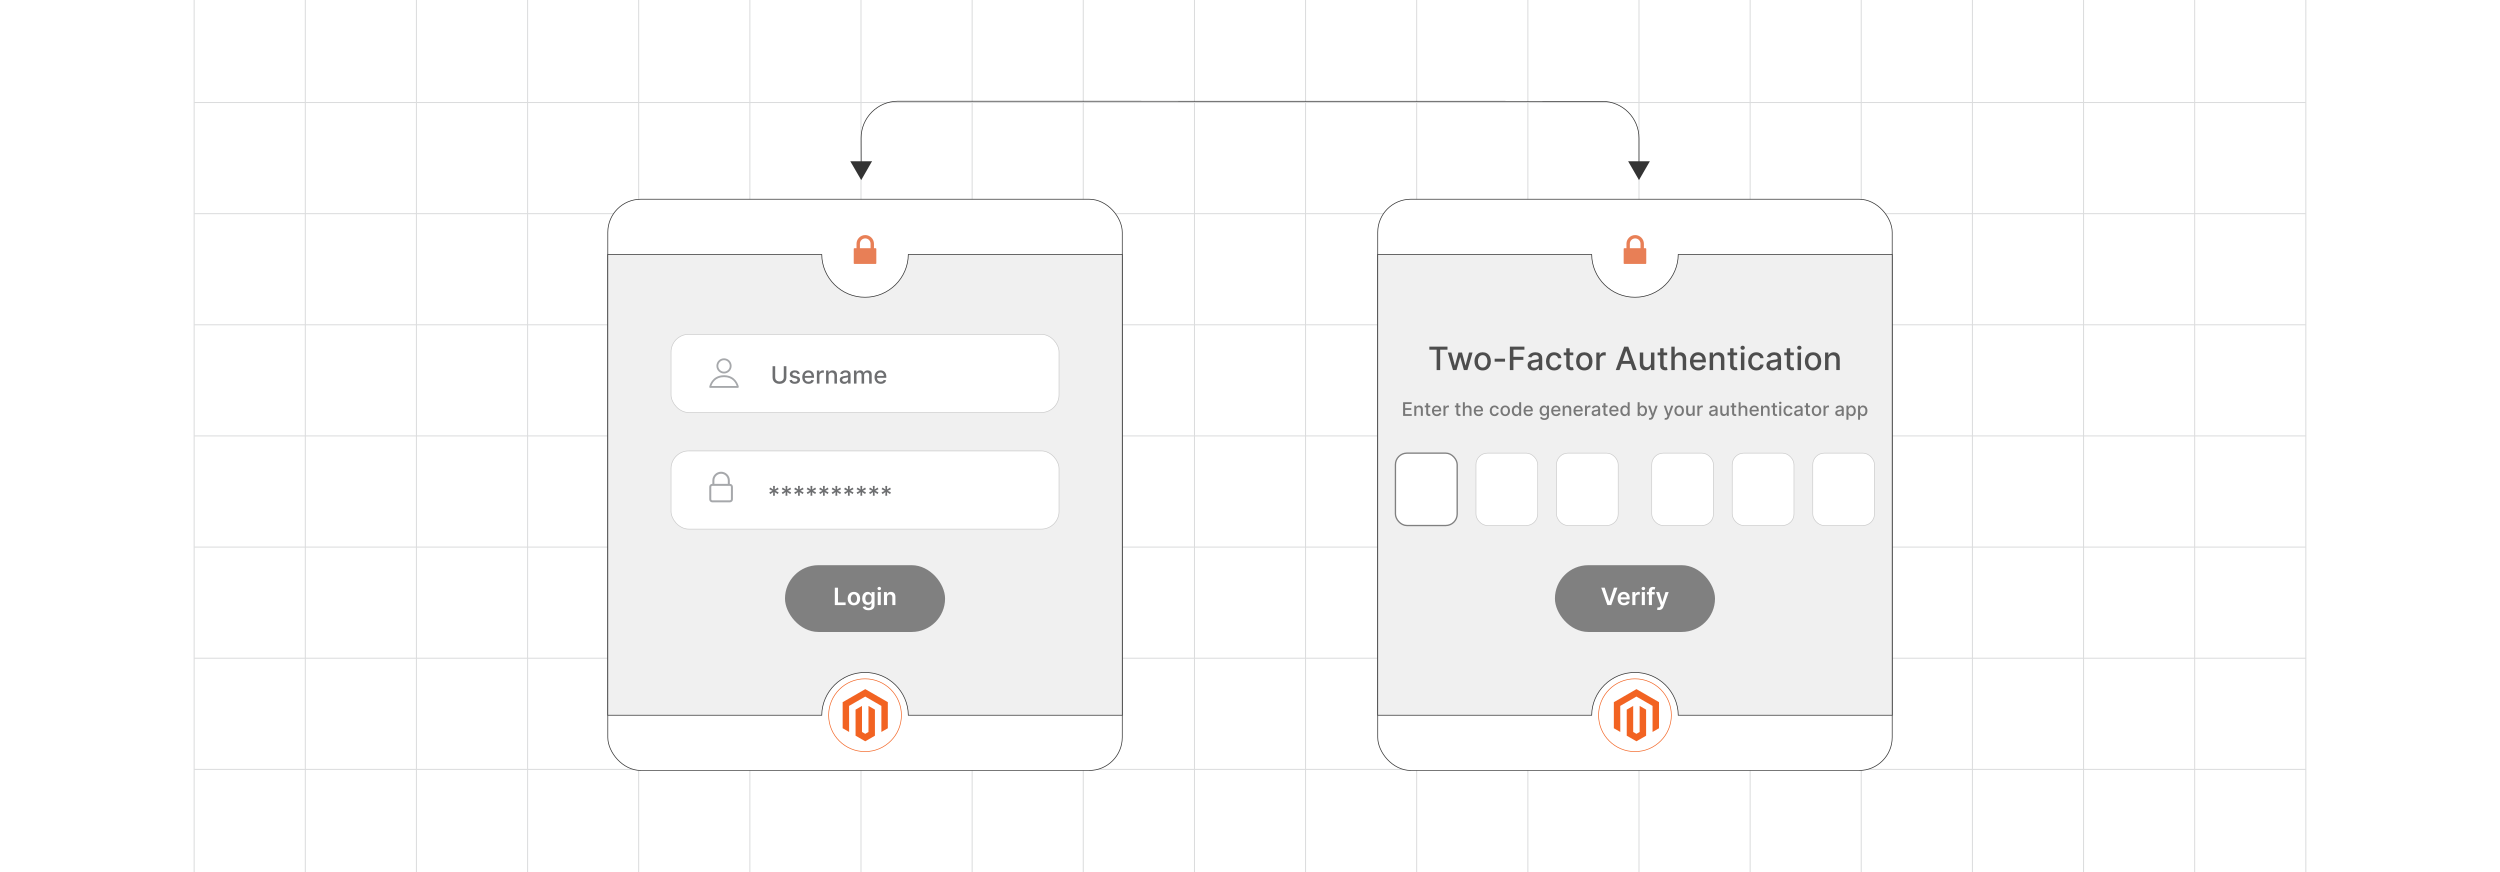 <?xml version="1.0" encoding="UTF-8"?><svg id="Layer_1" xmlns="http://www.w3.org/2000/svg" xmlns:xlink="http://www.w3.org/1999/xlink" viewBox="0 0 860 300"><defs><clipPath id="clippath"><rect y="-.038" width="860" height="300.076" fill="none" stroke-width="0"/></clipPath></defs><rect y="0" width="860" height="300" rx="5" ry="5" fill="#fff" stroke-width="0"/><g clip-path="url(#clippath)"><rect y="-.038" width="860" height="300" rx="5" ry="5" fill="#fff" stroke-width="0"/><rect x="66.787" y="-2.966" width="726.419" height="305.872" fill="none" stroke="#dbdcdd" stroke-miterlimit="10" stroke-width=".353"/><polyline points="66.791 264.672 105.02 264.672 143.248 264.672 143.265 264.672 181.493 264.672 219.705 264.672 219.721 264.672 257.95 264.672 296.178 264.672 296.195 264.672 334.423 264.672 372.651 264.672 410.896 264.672 449.108 264.672 487.337 264.672 487.353 264.672 525.581 264.672 563.81 264.672 563.826 264.672 602.054 264.672 640.267 264.672 640.283 264.672 678.511 264.672 716.74 264.672 754.968 264.672 754.984 264.672 793.213 264.672" fill="none" stroke="#dbdcdd" stroke-miterlimit="10" stroke-width=".353"/><polyline points="66.791 226.428 105.02 226.428 143.248 226.428 143.265 226.428 181.493 226.428 219.705 226.428 219.721 226.428 257.95 226.428 296.178 226.428 296.195 226.428 334.423 226.428 372.651 226.428 410.896 226.428 449.108 226.428 487.337 226.428 487.353 226.428 525.581 226.428 563.81 226.428 563.826 226.428 602.054 226.428 640.267 226.428 640.283 226.428 678.511 226.428 716.74 226.428 754.968 226.428 754.984 226.428 793.213 226.428" fill="none" stroke="#dbdcdd" stroke-miterlimit="10" stroke-width=".353"/><polyline points="66.791 188.199 105.02 188.199 143.248 188.199 143.265 188.199 181.493 188.199 219.705 188.199 219.721 188.199 257.95 188.199 296.178 188.199 296.195 188.199 334.423 188.199 372.651 188.199 410.896 188.199 449.108 188.199 487.337 188.199 487.353 188.199 525.581 188.199 563.81 188.199 563.826 188.199 602.054 188.199 640.267 188.199 640.283 188.199 678.511 188.199 716.74 188.199 754.968 188.199 754.984 188.199 793.213 188.199" fill="none" stroke="#dbdcdd" stroke-miterlimit="10" stroke-width=".353"/><polyline points="66.791 149.954 105.02 149.954 143.248 149.954 143.265 149.954 181.493 149.954 219.705 149.954 219.721 149.954 257.95 149.954 296.178 149.954 296.195 149.954 334.423 149.954 372.651 149.954 410.896 149.954 449.108 149.954 487.337 149.954 487.353 149.954 525.581 149.954 563.81 149.954 563.826 149.954 602.054 149.954 640.267 149.954 640.283 149.954 678.511 149.954 716.74 149.954 754.968 149.954 754.984 149.954 793.213 149.954" fill="none" stroke="#dbdcdd" stroke-miterlimit="10" stroke-width=".353"/><polyline points="66.791 111.726 105.02 111.726 143.248 111.726 143.265 111.726 181.493 111.726 219.705 111.726 219.721 111.726 257.95 111.726 296.178 111.726 296.195 111.726 334.423 111.726 372.651 111.726 410.896 111.726 449.108 111.726 487.337 111.726 487.353 111.726 525.581 111.726 563.81 111.726 563.826 111.726 602.054 111.726 640.267 111.726 640.283 111.726 678.511 111.726 716.74 111.726 754.968 111.726 754.984 111.726 793.213 111.726" fill="none" stroke="#dbdcdd" stroke-miterlimit="10" stroke-width=".353"/><polyline points="66.791 73.498 105.02 73.498 143.248 73.498 143.265 73.498 181.493 73.498 219.705 73.498 219.721 73.498 257.95 73.498 296.178 73.498 296.195 73.498 334.423 73.498 372.651 73.498 410.896 73.498 449.108 73.498 487.337 73.498 487.353 73.498 525.581 73.498 563.81 73.498 563.826 73.498 602.054 73.498 640.267 73.498 640.283 73.498 678.511 73.498 716.74 73.498 754.968 73.498 754.984 73.498 793.213 73.498" fill="none" stroke="#dbdcdd" stroke-miterlimit="10" stroke-width=".353"/><polyline points="66.791 35.269 105.02 35.269 143.248 35.269 143.265 35.269 181.493 35.269 219.705 35.269 219.721 35.269 257.95 35.269 296.178 35.269 296.195 35.269 334.423 35.269 372.651 35.269 410.896 35.269 449.108 35.269 487.337 35.269 487.353 35.269 525.581 35.269 563.81 35.269 563.826 35.269 602.054 35.269 640.267 35.269 640.283 35.269 678.511 35.269 716.74 35.269 754.968 35.269 754.984 35.269 793.213 35.269" fill="none" stroke="#dbdcdd" stroke-miterlimit="10" stroke-width=".353"/><polyline points="754.966 -2.982 754.966 -2.966 754.966 35.273 754.966 73.498 754.966 111.722 754.966 111.738 754.966 149.947 754.966 188.202 754.966 226.427 754.966 264.666 754.966 302.906" fill="none" stroke="#dbdcdd" stroke-miterlimit="10" stroke-width=".353"/><polyline points="716.742 -2.982 716.742 -2.966 716.742 35.273 716.742 73.498 716.742 111.722 716.742 111.738 716.742 149.947 716.742 188.202 716.742 226.427 716.742 264.666 716.742 302.906" fill="none" stroke="#dbdcdd" stroke-miterlimit="10" stroke-width=".353"/><polyline points="678.517 -2.982 678.517 -2.966 678.517 35.273 678.517 73.498 678.517 111.722 678.517 111.738 678.517 149.947 678.517 188.202 678.517 226.427 678.517 264.666 678.517 302.906" fill="none" stroke="#dbdcdd" stroke-miterlimit="10" stroke-width=".353"/><polyline points="640.262 -2.982 640.262 -2.966 640.262 35.273 640.262 73.498 640.262 111.722 640.262 111.738 640.262 149.947 640.262 188.202 640.262 226.427 640.262 264.666 640.262 302.906" fill="none" stroke="#dbdcdd" stroke-miterlimit="10" stroke-width=".353"/><polyline points="602.053 -2.982 602.053 -2.966 602.053 35.273 602.053 73.498 602.053 111.722 602.053 111.738 602.053 149.947 602.053 188.202 602.053 226.427 602.053 264.666 602.053 302.906" fill="none" stroke="#dbdcdd" stroke-miterlimit="10" stroke-width=".353"/><polyline points="563.813 -2.982 563.813 -2.966 563.813 35.273 563.813 73.498 563.813 111.722 563.813 111.738 563.813 149.947 563.813 188.202 563.813 226.427 563.813 264.666 563.813 302.906" fill="none" stroke="#dbdcdd" stroke-miterlimit="10" stroke-width=".353"/><polyline points="525.588 -2.982 525.588 -2.966 525.588 35.273 525.588 73.498 525.588 111.722 525.588 111.738 525.588 149.947 525.588 188.202 525.588 226.427 525.588 264.666 525.588 302.906" fill="none" stroke="#dbdcdd" stroke-miterlimit="10" stroke-width=".353"/><polyline points="487.334 -2.982 487.334 -2.966 487.334 35.273 487.334 73.498 487.334 111.722 487.334 111.738 487.334 149.947 487.334 188.202 487.334 226.427 487.334 264.666 487.334 302.906" fill="none" stroke="#dbdcdd" stroke-miterlimit="10" stroke-width=".353"/><polyline points="449.109 -2.982 449.109 -2.966 449.109 35.273 449.109 73.498 449.109 111.722 449.109 111.738 449.109 149.947 449.109 188.202 449.109 226.427 449.109 264.666 449.109 302.906" fill="none" stroke="#dbdcdd" stroke-miterlimit="10" stroke-width=".353"/><polyline points="410.899 -2.982 410.899 -2.966 410.899 35.273 410.899 73.498 410.899 111.722 410.899 111.738 410.899 149.947 410.899 188.202 410.899 226.427 410.899 264.666 410.899 302.906" fill="none" stroke="#dbdcdd" stroke-miterlimit="10" stroke-width=".353"/><polyline points="372.645 -2.982 372.645 -2.966 372.645 35.273 372.645 73.498 372.645 111.722 372.645 111.738 372.645 149.947 372.645 188.202 372.645 226.427 372.645 264.666 372.645 302.906" fill="none" stroke="#dbdcdd" stroke-miterlimit="10" stroke-width=".353"/><polyline points="334.42 -2.982 334.42 -2.966 334.42 35.273 334.42 73.498 334.42 111.722 334.42 111.738 334.42 149.947 334.42 188.202 334.42 226.427 334.42 264.666 334.42 302.906" fill="none" stroke="#dbdcdd" stroke-miterlimit="10" stroke-width=".353"/><polyline points="296.18 -2.982 296.18 -2.966 296.18 35.273 296.18 73.498 296.18 111.722 296.18 111.738 296.18 149.947 296.18 188.202 296.18 226.427 296.18 264.666 296.18 302.906" fill="none" stroke="#dbdcdd" stroke-miterlimit="10" stroke-width=".353"/><polyline points="257.956 -2.982 257.956 -2.966 257.956 35.273 257.956 73.498 257.956 111.722 257.956 111.738 257.956 149.947 257.956 188.202 257.956 226.427 257.956 264.666 257.956 302.906" fill="none" stroke="#dbdcdd" stroke-miterlimit="10" stroke-width=".353"/><polyline points="219.701 -2.982 219.701 -2.966 219.701 35.273 219.701 73.498 219.701 111.722 219.701 111.738 219.701 149.947 219.701 188.202 219.701 226.427 219.701 264.666 219.701 302.906" fill="none" stroke="#dbdcdd" stroke-miterlimit="10" stroke-width=".353"/><polyline points="181.491 -2.982 181.491 -2.966 181.491 35.273 181.491 73.498 181.491 111.722 181.491 111.738 181.491 149.947 181.491 188.202 181.491 226.427 181.491 264.666 181.491 302.906" fill="none" stroke="#dbdcdd" stroke-miterlimit="10" stroke-width=".353"/><polyline points="143.252 -2.982 143.252 -2.966 143.252 35.273 143.252 73.498 143.252 111.722 143.252 111.738 143.252 149.947 143.252 188.202 143.252 226.427 143.252 264.666 143.252 302.906" fill="none" stroke="#dbdcdd" stroke-miterlimit="10" stroke-width=".353"/><polyline points="105.027 -2.982 105.027 -2.966 105.027 35.273 105.027 73.498 105.027 111.722 105.027 111.738 105.027 149.947 105.027 188.202 105.027 226.427 105.027 264.666 105.027 302.906" fill="none" stroke="#dbdcdd" stroke-miterlimit="10" stroke-width=".353"/></g><rect x="209.082" y="68.537" width="176.979" height="196.504" rx="11.38" ry="11.38" fill="#fff" stroke="#333" stroke-miterlimit="10" stroke-width=".25"/><path d="M386.063,87.545v158.487h-73.596c-.102-8.143-6.729-14.706-14.891-14.706-8.171,0-14.799,6.563-14.9,14.706h-73.596V87.545h73.596c.092,8.143,6.729,14.716,14.9,14.716,8.162,0,14.799-6.572,14.891-14.716h73.596Z" fill="#f0f0f0" stroke="#333" stroke-miterlimit="10" stroke-width=".25"/><rect x="230.835" y="115.007" width="133.473" height="26.904" rx="6.095" ry="6.095" fill="#fff" stroke="#cacaca" stroke-miterlimit="10" stroke-width=".231"/><path d="M269.616,125.966h.905v3.935c0,.419-.098.789-.295,1.111-.196.323-.474.576-.829.76-.356.185-.774.276-1.254.276-.477,0-.894-.092-1.25-.276-.356-.184-.633-.436-.83-.76-.196-.322-.295-.692-.295-1.111v-3.935h.902v3.861c0,.272.06.512.18.722.12.211.29.376.51.495.221.12.481.18.783.18.304,0,.566-.06.787-.18.222-.119.391-.284.509-.495.118-.21.177-.45.177-.722v-3.861Z" fill="#6d6e70" stroke-width="0"/><path d="M275.129,128.557l-.792.141c-.033-.102-.085-.198-.156-.289-.071-.092-.167-.167-.288-.226s-.272-.088-.453-.088c-.247,0-.453.056-.619.165-.165.11-.248.252-.248.426,0,.149.056.271.166.362.111.091.291.166.538.225l.713.164c.413.095.721.242.923.44.203.199.304.457.304.774,0,.269-.077.508-.232.717-.154.21-.37.374-.645.493-.275.118-.594.178-.956.178-.503,0-.913-.107-1.23-.323-.317-.215-.512-.521-.584-.918l.844-.129c.053.22.161.386.324.498.164.112.377.168.641.168.286,0,.515-.06.686-.18.171-.12.257-.267.257-.44,0-.141-.053-.258-.156-.353-.104-.096-.264-.168-.477-.217l-.76-.166c-.419-.096-.728-.247-.928-.456-.199-.208-.3-.472-.3-.791,0-.266.074-.497.223-.695.147-.199.352-.354.613-.467.261-.111.56-.168.896-.168.485,0,.867.105,1.145.315s.463.489.553.84Z" fill="#6d6e70" stroke-width="0"/><path d="M278.108,132.039c-.442,0-.822-.095-1.142-.285-.318-.19-.564-.457-.735-.803-.173-.346-.259-.752-.259-1.217,0-.46.086-.865.259-1.216.172-.351.413-.624.725-.82.31-.197.674-.296,1.091-.296.253,0,.498.042.736.126.237.084.45.216.64.395.189.179.338.411.447.696.108.286.163.632.163,1.039v.31h-3.567v-.654h2.712c0-.23-.047-.434-.141-.612-.094-.178-.225-.318-.393-.422-.169-.103-.366-.155-.592-.155-.245,0-.459.06-.642.18-.182.12-.322.276-.421.468-.098.191-.147.399-.147.624v.511c0,.3.054.556.159.766.106.21.255.37.446.48.19.11.413.165.669.165.165,0,.316-.023.452-.071.137-.048.255-.119.353-.215.1-.096.176-.213.229-.353l.826.149c-.066.243-.185.456-.354.638-.171.183-.384.323-.64.424-.257.101-.548.15-.875.15Z" fill="#6d6e70" stroke-width="0"/><path d="M281.006,131.948v-4.487h.845v.713h.047c.081-.241.227-.432.434-.571.207-.139.442-.208.705-.208.055,0,.12.002.194.005.075.005.134.009.177.015v.836c-.035-.01-.097-.021-.186-.033s-.18-.019-.269-.019c-.207,0-.391.044-.551.13-.161.087-.288.207-.382.359-.093.153-.14.327-.14.521v2.74h-.874Z" fill="#6d6e70" stroke-width="0"/><path d="M285.041,129.284v2.664h-.874v-4.487h.839v.731h.056c.102-.237.265-.429.486-.572.221-.144.5-.217.837-.217.306,0,.573.065.803.191.231.128.408.317.535.568.127.252.19.562.19.933v2.853h-.873v-2.749c0-.325-.085-.58-.254-.764-.17-.184-.402-.276-.698-.276-.203,0-.383.044-.539.132-.157.088-.28.216-.371.384-.091.169-.136.372-.136.609Z" fill="#6d6e70" stroke-width="0"/><path d="M290.387,132.048c-.284,0-.541-.053-.77-.159-.231-.106-.412-.261-.545-.463-.134-.203-.2-.451-.2-.745,0-.253.049-.462.145-.625.098-.164.23-.293.395-.389.166-.096.351-.168.556-.216.204-.049.412-.086.625-.111.269-.031.486-.057.654-.077.167-.021.289-.055.365-.102.076-.046.114-.122.114-.228v-.021c0-.255-.072-.453-.215-.593-.144-.141-.356-.211-.639-.211-.294,0-.525.065-.693.194-.169.13-.285.273-.35.432l-.82-.188c.097-.273.239-.493.428-.661.188-.169.404-.292.649-.368.246-.077.504-.116.774-.116.18,0,.37.021.571.064s.391.118.566.23c.177.11.321.269.435.475.112.205.169.472.169.799v2.979h-.853v-.613h-.035c-.057.113-.142.224-.255.333-.112.109-.258.2-.435.272-.178.072-.39.108-.638.108ZM290.577,131.347c.241,0,.448-.048.621-.144.172-.095.304-.22.394-.375.091-.155.137-.321.137-.498v-.578c-.031.031-.092.06-.18.086-.089.026-.19.049-.303.067s-.223.035-.33.05-.197.026-.269.036c-.17.021-.324.058-.463.108-.14.051-.251.123-.333.218-.083.094-.125.219-.125.375,0,.216.08.379.24.489.159.11.363.165.61.165Z" fill="#6d6e70" stroke-width="0"/><path d="M293.764,131.948v-4.487h.839v.731h.056c.093-.247.246-.44.458-.58.213-.139.467-.209.763-.209.3,0,.552.07.755.211.204.14.354.333.452.578h.046c.107-.239.278-.431.512-.574.233-.143.512-.215.836-.215.406,0,.739.128.997.383.258.256.388.641.388,1.154v3.009h-.874v-2.927c0-.304-.083-.524-.248-.66-.166-.137-.363-.205-.593-.205-.285,0-.506.088-.664.262-.157.175-.236.398-.236.671v2.859h-.87v-2.982c0-.243-.076-.44-.229-.587-.151-.148-.35-.223-.593-.223-.165,0-.318.044-.457.13-.14.087-.251.207-.336.361-.085.153-.127.332-.127.534v2.767h-.874Z" fill="#6d6e70" stroke-width="0"/><path d="M302.967,132.039c-.442,0-.822-.095-1.142-.285-.318-.19-.564-.457-.735-.803-.173-.346-.259-.752-.259-1.217,0-.46.086-.865.259-1.216.172-.351.413-.624.725-.82.31-.197.674-.296,1.091-.296.253,0,.498.042.736.126.237.084.45.216.64.395.189.179.338.411.447.696.108.286.163.632.163,1.039v.31h-3.567v-.654h2.712c0-.23-.047-.434-.141-.612-.094-.178-.225-.318-.393-.422-.169-.103-.366-.155-.592-.155-.245,0-.459.06-.642.18-.182.12-.322.276-.421.468-.098.191-.147.399-.147.624v.511c0,.3.054.556.159.766.106.21.255.37.446.48.19.11.413.165.669.165.165,0,.316-.023.452-.071.137-.048.255-.119.353-.215.1-.096.176-.213.229-.353l.826.149c-.066.243-.185.456-.354.638-.171.183-.384.323-.64.424-.257.101-.548.15-.875.15Z" fill="#6d6e70" stroke-width="0"/><g id="eye"><path d="M254.122,132.984c-.122-.541-1.042-3.898-5.06-3.898-4.348,0-5.068,3.931-5.075,3.971-.016.092.01.187.07.259.06.072.15.113.243.113h9.529c.175,0,.318-.142.318-.319,0-.045-.009-.088-.026-.126ZM244.71,132.792c.277-.894,1.267-3.068,4.353-3.068s4.076,2.174,4.353,3.068h-8.705Z" fill="#a6a8ab" stroke-width="0"/><path d="M249.062,128.489c1.44,0,2.611-1.172,2.611-2.612-0-1.44-1.171-2.612-2.611-2.612s-2.61,1.172-2.61,2.612c0,1.441,1.171,2.612,2.61,2.612ZM249.062,123.901c1.089,0,1.974.886,1.974,1.975s-.885,1.975-1.974,1.975c-1.088,0-1.973-.886-1.973-1.975,0-1.089.885-1.975,1.973-1.975Z" fill="#a6a8ab" stroke-width="0"/></g><rect x="230.835" y="155.109" width="133.473" height="26.904" rx="6.095" ry="6.095" fill="#fff" stroke="#cacaca" stroke-miterlimit="10" stroke-width=".231"/><path d="M265.93,170.524l.056-1.233-1.04.67-.319-.556,1.105-.564-1.105-.565.319-.555,1.04.669-.056-1.232h.634l-.056,1.232,1.04-.669.318.555-1.105.565,1.105.564-.318.556-1.04-.67.056,1.233h-.634Z" fill="#6d6e70" stroke-width="0"/><path d="M270.221,170.524l.056-1.233-1.04.67-.319-.556,1.105-.564-1.105-.565.319-.555,1.04.669-.056-1.232h.634l-.056,1.232,1.04-.669.318.555-1.105.565,1.105.564-.318.556-1.04-.67.056,1.233h-.634Z" fill="#6d6e70" stroke-width="0"/><path d="M274.512,170.524l.056-1.233-1.04.67-.319-.556,1.105-.564-1.105-.565.319-.555,1.04.669-.056-1.232h.634l-.056,1.232,1.04-.669.318.555-1.105.565,1.105.564-.318.556-1.04-.67.056,1.233h-.634Z" fill="#6d6e70" stroke-width="0"/><path d="M278.803,170.524l.056-1.233-1.04.67-.319-.556,1.105-.564-1.105-.565.319-.555,1.04.669-.056-1.232h.634l-.056,1.232,1.04-.669.318.555-1.105.565,1.105.564-.318.556-1.04-.67.056,1.233h-.634Z" fill="#6d6e70" stroke-width="0"/><path d="M283.096,170.524l.056-1.233-1.04.67-.319-.556,1.105-.564-1.105-.565.319-.555,1.04.669-.056-1.232h.634l-.056,1.232,1.04-.669.318.555-1.105.565,1.105.564-.318.556-1.04-.67.056,1.233h-.634Z" fill="#6d6e70" stroke-width="0"/><path d="M287.387,170.524l.056-1.233-1.04.67-.319-.556,1.105-.564-1.105-.565.319-.555,1.04.669-.056-1.232h.634l-.056,1.232,1.04-.669.318.555-1.105.565,1.105.564-.318.556-1.04-.67.056,1.233h-.634Z" fill="#6d6e70" stroke-width="0"/><path d="M291.678,170.524l.056-1.233-1.04.67-.319-.556,1.105-.564-1.105-.565.319-.555,1.04.669-.056-1.232h.634l-.056,1.232,1.04-.669.318.555-1.105.565,1.105.564-.318.556-1.04-.67.056,1.233h-.634Z" fill="#6d6e70" stroke-width="0"/><path d="M295.969,170.524l.056-1.233-1.04.67-.319-.556,1.105-.564-1.105-.565.319-.555,1.04.669-.056-1.232h.634l-.056,1.232,1.04-.669.318.555-1.105.565,1.105.564-.318.556-1.04-.67.056,1.233h-.634Z" fill="#6d6e70" stroke-width="0"/><path d="M300.26,170.524l.056-1.233-1.04.67-.319-.556,1.105-.564-1.105-.565.319-.555,1.04.669-.056-1.232h.634l-.056,1.232,1.04-.669.318.555-1.105.565,1.105.564-.318.556-1.04-.67.056,1.233h-.634Z" fill="#6d6e70" stroke-width="0"/><path d="M304.553,170.524l.056-1.233-1.04.67-.319-.556,1.105-.564-1.105-.565.319-.555,1.04.669-.056-1.232h.634l-.056,1.232,1.04-.669.318.555-1.105.565,1.105.564-.318.556-1.04-.67.056,1.233h-.634Z" fill="#6d6e70" stroke-width="0"/><g id="eye-2"><path d="M252.126,171.764v-4.277c0-.575-.467-1.042-1.042-1.042h-.025v-1.165c0-1.656-1.348-3.004-3.004-3.004s-3.004,1.348-3.004,3.004v1.165h-.026c-.574,0-1.042.467-1.042,1.042v4.277c0,.575.467,1.042,1.042,1.042h6.06c.574,0,1.042-.467,1.042-1.042ZM245.745,165.28c0-1.274,1.036-2.31,2.31-2.31s2.31,1.036,2.31,2.31v1.165h-4.619v-1.165ZM244.678,171.764v-4.277c0-.191.156-.347.347-.347h6.06c.192,0,.347.156.347.347v4.277c0,.191-.156.347-.347.347h-6.06c-.191,0-.347-.156-.347-.347Z" fill="#a6a8ab" stroke-width="0"/></g><rect x="270.038" y="194.426" width="55.067" height="22.971" rx="11.485" ry="11.485" fill="gray" stroke-width="0"/><path d="M287.18,208.149v-5.983h1.084v5.074h2.635v.909h-3.719Z" fill="#fff" stroke-width="0"/><path d="M293.748,208.236c-.439,0-.818-.096-1.14-.289-.321-.192-.57-.462-.746-.809-.177-.347-.265-.752-.265-1.216,0-.463.088-.869.265-1.218.176-.349.425-.619.746-.812.321-.192.701-.289,1.14-.289.438,0,.817.097,1.139.289.321.193.57.464.747.812.176.349.264.755.264,1.218,0,.464-.088.869-.264,1.216-.177.347-.426.616-.747.809-.321.193-.701.289-1.139.289ZM293.754,207.39c.237,0,.435-.065.596-.197.159-.132.279-.309.357-.53.079-.222.119-.47.119-.742,0-.274-.04-.523-.119-.746-.078-.223-.198-.4-.357-.533-.16-.133-.358-.198-.596-.198-.244,0-.446.065-.606.198-.161.133-.28.31-.359.533s-.118.472-.118.746c0,.273.039.52.118.742s.198.398.359.53c.16.132.362.197.606.197Z" fill="#fff" stroke-width="0"/><path d="M298.744,209.926c-.38,0-.706-.052-.979-.153-.273-.102-.492-.239-.658-.411-.165-.171-.28-.361-.344-.569l.952-.231c.043.087.104.175.186.261.082.087.192.159.332.217.139.057.315.086.527.086.3,0,.548-.072.745-.218.196-.145.295-.383.295-.714v-.851h-.053c-.055.109-.134.221-.238.336s-.241.212-.412.289c-.17.078-.384.117-.641.117-.345,0-.657-.081-.936-.244-.279-.162-.502-.406-.666-.731-.165-.324-.247-.731-.247-1.22,0-.492.082-.908.247-1.249.164-.34.387-.598.667-.773.28-.177.594-.265.939-.265.263,0,.479.044.649.133.171.089.307.195.407.318.102.124.179.24.231.35h.059v-.742h1.043v4.561c0,.383-.092.7-.275.952-.183.251-.433.439-.75.564-.318.125-.678.188-1.081.188ZM298.753,207.255c.224,0,.415-.054.572-.163.158-.109.277-.266.359-.471.082-.204.123-.449.123-.736,0-.282-.041-.529-.122-.741-.08-.213-.199-.378-.355-.496-.157-.117-.35-.177-.577-.177-.236,0-.433.061-.591.185-.157.123-.276.291-.356.504-.079.213-.119.455-.119.726,0,.275.04.515.121.721.081.205.2.365.359.478.158.114.353.171.586.171Z" fill="#fff" stroke-width="0"/><path d="M302.469,203.025c-.168,0-.311-.057-.433-.168-.121-.112-.181-.247-.181-.405,0-.159.06-.295.181-.407s.265-.168.433-.168c.169,0,.314.056.434.168s.18.248.18.407c0,.158-.06.293-.18.405-.12.111-.265.168-.434.168ZM301.936,208.149v-4.487h1.058v4.487h-1.058Z" fill="#fff" stroke-width="0"/><path d="M305.137,205.519v2.63h-1.058v-4.487h1.011v.763h.053c.103-.252.269-.451.495-.6.228-.147.508-.222.843-.222.31,0,.58.066.811.198.231.133.409.324.537.576.128.251.19.556.189.914v2.857h-1.058v-2.693c0-.301-.077-.535-.232-.704-.154-.17-.368-.255-.641-.255-.185,0-.35.041-.492.122-.144.08-.256.196-.337.349-.08.152-.121.336-.121.552Z" fill="#fff" stroke-width="0"/><path d="M301.222,85.391h-.577v-1.529c0-.825-.338-1.575-.881-2.118l-.001-.001c-.543-.543-1.293-.881-2.118-.881-.826,0-1.576.338-2.119.881v.001c-.543.543-.881,1.293-.881,2.118v1.529h-.724c-.129,0-.234.105-.234.234v4.935c0,.129.105.234.234.234h7.301c.129,0,.234-.105.234-.234v-4.935c0-.129-.105-.234-.234-.234ZM299.479,85.391h-3.668v-1.546c0-.504.206-.963.538-1.296.333-.332.792-.538,1.296-.538.503,0,.963.206,1.295.538h.001c.331.332.538.791.538,1.296v1.546Z" fill="#e87f56" fill-rule="evenodd" stroke-width="0"/><circle cx="297.572" cy="246.032" r="12.519" fill="#fff" stroke="#f26322" stroke-miterlimit="10" stroke-width=".231"/><rect x="473.939" y="68.537" width="176.979" height="196.504" rx="11.38" ry="11.38" fill="#fff" stroke="#333" stroke-miterlimit="10" stroke-width=".25"/><path d="M650.92,87.545v158.487h-73.596c-.102-8.143-6.729-14.706-14.891-14.706-8.171,0-14.799,6.563-14.9,14.706h-73.596V87.545h73.596c.092,8.143,6.729,14.716,14.9,14.716,8.162,0,14.799-6.572,14.891-14.716h73.596Z" fill="#f0f0f0" stroke="#333" stroke-miterlimit="10" stroke-width=".25"/><rect x="534.895" y="194.426" width="55.067" height="22.971" rx="11.485" ry="11.485" fill="gray" stroke-width="0"/><path d="M552.02,202.166l1.557,4.709h.061l1.555-4.709h1.191l-2.109,5.983h-1.338l-2.106-5.983h1.19Z" fill="#fff" stroke-width="0"/><path d="M558.632,208.236c-.45,0-.838-.094-1.164-.281-.327-.189-.577-.455-.753-.801-.175-.346-.263-.753-.263-1.223,0-.461.088-.867.265-1.217.176-.35.423-.622.74-.817.317-.196.69-.294,1.119-.294.276,0,.538.044.784.133s.465.226.654.41c.19.185.34.421.448.706.109.285.164.625.164,1.018v.324h-3.678v-.712h2.664c-.002-.203-.046-.384-.132-.542-.086-.159-.205-.284-.357-.376-.153-.092-.331-.137-.533-.137-.217,0-.406.052-.57.156-.163.103-.29.24-.381.408-.091.169-.137.353-.139.554v.623c0,.261.048.484.144.67.095.186.229.328.399.427.172.099.372.147.603.147.153,0,.293-.022.417-.065.125-.044.233-.109.324-.194.092-.086.161-.192.208-.318l.987.11c-.062.262-.181.488-.355.683-.174.193-.397.344-.667.449-.271.106-.58.159-.929.159Z" fill="#fff" stroke-width="0"/><path d="M561.52,208.149v-4.487h1.025v.748h.047c.082-.26.223-.459.423-.601.199-.142.428-.212.685-.212.059,0,.124.003.197.007.073.005.134.013.183.022v.973c-.045-.016-.115-.029-.212-.042s-.19-.019-.279-.019c-.192,0-.365.042-.519.124-.152.083-.273.197-.36.344-.088.145-.132.315-.132.505v2.639h-1.058Z" fill="#fff" stroke-width="0"/><path d="M565.315,203.025c-.168,0-.311-.057-.433-.168-.121-.112-.181-.247-.181-.405,0-.159.06-.295.181-.407s.265-.168.433-.168c.169,0,.314.056.434.168s.18.248.18.407c0,.158-.06.293-.18.405-.12.111-.265.168-.434.168ZM564.783,208.149v-4.487h1.058v4.487h-1.058Z" fill="#fff" stroke-width="0"/><path d="M569.201,203.662v.817h-2.652v-.817h2.652ZM567.212,208.149v-4.911c0-.302.062-.553.189-.754.125-.2.294-.351.507-.449.212-.1.447-.149.707-.149.183,0,.345.015.487.044s.247.056.315.079l-.21.817c-.045-.014-.102-.027-.17-.042s-.144-.022-.228-.022c-.197,0-.336.048-.416.143-.081.094-.121.229-.121.404v4.841h-1.06Z" fill="#fff" stroke-width="0"/><path d="M570.688,209.832c-.144,0-.277-.012-.399-.034-.121-.022-.219-.048-.29-.077l.245-.823c.153.044.291.065.412.064.12-.002.227-.039.319-.112s.171-.194.235-.363l.091-.243-1.628-4.58h1.122l1.034,3.389h.047l1.037-3.389h1.125l-1.797,5.03c-.084.237-.194.441-.333.612-.139.17-.308.301-.507.392-.2.09-.438.136-.714.136Z" fill="#fff" stroke-width="0"/><path d="M566.079,85.391h-.577v-1.529c0-.825-.338-1.575-.881-2.118l-.001-.001c-.543-.543-1.293-.881-2.118-.881-.826,0-1.576.338-2.119.881v.001c-.543.543-.881,1.293-.881,2.118v1.529h-.724c-.129,0-.234.105-.234.234v4.935c0,.129.105.234.234.234h7.301c.129,0,.234-.105.234-.234v-4.935c0-.129-.105-.234-.234-.234ZM564.336,85.391h-3.668v-1.546c0-.504.206-.963.538-1.296.333-.332.792-.538,1.296-.538.503,0,.963.206,1.295.538h.001c.331.332.538.791.538,1.296v1.546Z" fill="#e87f56" fill-rule="evenodd" stroke-width="0"/><circle cx="562.428" cy="246.032" r="12.519" fill="#fff" stroke="#f26322" stroke-miterlimit="10" stroke-width=".231"/><path d="M491.691,120.293v-1.048h6.243v1.048h-2.517v7.019h-1.213v-7.019h-2.514Z" fill="#4d4d4d" stroke-width="0"/><path d="M499.833,127.311l-1.78-6.05h1.217l1.185,4.443h.06l1.19-4.443h1.217l1.182,4.423h.06l1.178-4.423h1.217l-1.776,6.05h-1.201l-1.23-4.368h-.091l-1.228,4.368h-1.197Z" fill="#4d4d4d" stroke-width="0"/><path d="M510.035,127.433c-.566,0-1.062-.13-1.484-.39s-.751-.624-.985-1.091c-.233-.468-.351-1.014-.351-1.639,0-.628.117-1.177.351-1.647.234-.471.562-.835.985-1.096.423-.26.918-.39,1.484-.39.567,0,1.062.13,1.485.39.423.261.751.625.984,1.096.234.47.351,1.019.351,1.647,0,.625-.116,1.171-.351,1.639-.233.467-.561.831-.984,1.091s-.918.39-1.485.39ZM510.039,126.445c.368,0,.673-.098.914-.292.242-.194.421-.452.538-.775.116-.323.175-.679.175-1.067,0-.387-.059-.741-.175-1.065-.117-.324-.296-.585-.538-.782-.241-.197-.546-.295-.914-.295-.37,0-.677.098-.919.295-.243.197-.423.458-.54.782s-.175.679-.175,1.065c0,.389.058.744.175,1.067s.297.581.54.775c.242.194.549.292.919.292Z" fill="#4d4d4d" stroke-width="0"/><path d="M517.731,123.392v1.02h-3.576v-1.02h3.576Z" fill="#4d4d4d" stroke-width="0"/><path d="M519.398,127.311v-8.066h5.002v1.048h-3.785v2.457h3.427v1.044h-3.427v3.518h-1.217Z" fill="#4d4d4d" stroke-width="0"/><path d="M527.54,127.445c-.384,0-.731-.071-1.04-.214-.31-.144-.555-.352-.734-.625-.181-.273-.271-.607-.271-1.004,0-.342.066-.623.197-.843.131-.221.309-.396.532-.524.223-.129.473-.226.748-.291.275-.066.557-.116.843-.15.362-.042.656-.076.883-.104.226-.027.39-.072.492-.136.102-.062.153-.165.153-.307v-.028c0-.344-.097-.61-.289-.799-.193-.19-.48-.284-.861-.284-.397,0-.708.088-.935.262-.227.175-.384.369-.471.581l-1.106-.252c.131-.367.323-.665.577-.892.253-.228.545-.393.876-.497.331-.103.679-.155,1.044-.155.241,0,.498.028.77.085.272.057.526.159.764.31.237.149.433.362.585.64s.229.636.229,1.077v4.018h-1.15v-.827h-.047c-.076.152-.19.302-.343.449s-.348.27-.587.366c-.239.098-.525.145-.858.145ZM527.796,126.5c.325,0,.605-.065.837-.192.232-.129.409-.298.532-.507.122-.208.183-.433.183-.671v-.78c-.042.042-.123.081-.242.116s-.256.065-.407.091c-.152.024-.301.047-.445.066-.144.021-.266.036-.362.05-.229.028-.436.077-.625.145-.188.068-.337.166-.448.294-.112.127-.168.296-.168.506,0,.291.107.512.323.659.215.148.489.223.823.223Z" fill="#4d4d4d" stroke-width="0"/><path d="M534.64,127.433c-.585,0-1.089-.133-1.51-.399-.422-.267-.745-.635-.972-1.105-.226-.47-.339-1.008-.339-1.614,0-.614.116-1.157.347-1.629.231-.472.557-.84.978-1.105.42-.266.915-.398,1.484-.398.46,0,.869.085,1.23.254.359.17.65.406.872.711s.353.661.397,1.067h-1.147c-.064-.283-.207-.527-.432-.732s-.524-.307-.9-.307c-.328,0-.614.086-.86.258-.245.172-.436.416-.573.732s-.204.69-.204,1.121c0,.44.066.821.2,1.142s.324.568.569.745c.245.176.535.264.868.264.224,0,.427-.042.609-.124.182-.083.336-.202.461-.356.124-.155.212-.342.262-.56h1.147c-.043.392-.17.74-.383,1.048-.213.307-.497.549-.853.725s-.772.264-1.251.264Z" fill="#4d4d4d" stroke-width="0"/><path d="M541.216,121.262v.945h-3.305v-.945h3.305ZM538.797,119.812h1.178v5.723c0,.229.034.4.102.515.068.113.157.191.266.231.109.041.229.061.356.061.095,0,.178-.007.248-.019.071-.014.127-.023.166-.031l.213.973c-.068.026-.166.053-.292.081-.126.027-.283.042-.473.045-.31.005-.599-.05-.866-.165-.268-.116-.484-.295-.65-.536-.165-.241-.248-.545-.248-.91v-5.967Z" fill="#4d4d4d" stroke-width="0"/><path d="M545,127.433c-.566,0-1.062-.13-1.484-.39s-.751-.624-.985-1.091c-.233-.468-.351-1.014-.351-1.639,0-.628.117-1.177.351-1.647.234-.471.562-.835.985-1.096.423-.26.918-.39,1.484-.39.567,0,1.062.13,1.485.39.423.261.751.625.984,1.096.234.47.351,1.019.351,1.647,0,.625-.116,1.171-.351,1.639-.233.467-.561.831-.984,1.091s-.918.39-1.485.39ZM545.004,126.445c.368,0,.673-.098.914-.292.242-.194.421-.452.538-.775.116-.323.175-.679.175-1.067,0-.387-.059-.741-.175-1.065-.117-.324-.296-.585-.538-.782-.241-.197-.546-.295-.914-.295-.37,0-.677.098-.919.295-.243.197-.423.458-.54.782s-.175.679-.175,1.065c0,.389.058.744.175,1.067s.297.581.54.775c.242.194.549.292.919.292Z" fill="#4d4d4d" stroke-width="0"/><path d="M549.133,127.311v-6.05h1.138v.961h.064c.11-.325.306-.582.585-.77.279-.188.597-.281.951-.281.073,0,.161.003.262.008.102.006.181.012.238.019v1.127c-.047-.014-.131-.028-.252-.046-.121-.017-.241-.025-.362-.025-.278,0-.525.059-.742.176-.217.116-.389.278-.515.484s-.189.44-.189.703v3.694h-1.178Z" fill="#4d4d4d" stroke-width="0"/><path d="M557.108,127.311h-1.292l2.903-8.066h1.406l2.903,8.066h-1.292l-2.281-6.602h-.062l-2.285,6.602ZM557.325,124.152h4.191v1.024h-4.191v-1.024Z" fill="#4d4d4d" stroke-width="0"/><path d="M567.928,124.803v-3.541h1.182v6.05h-1.157v-1.048h-.064c-.14.323-.361.592-.668.806-.306.214-.685.321-1.14.321-.389,0-.732-.086-1.03-.258s-.532-.428-.701-.767c-.17-.339-.254-.758-.254-1.256v-3.849h1.178v3.706c0,.413.114.741.343.985s.524.366.89.366c.221,0,.44-.056.66-.166.219-.11.401-.276.547-.5.146-.223.218-.507.215-.851Z" fill="#4d4d4d" stroke-width="0"/><path d="M573.514,121.262v.945h-3.305v-.945h3.305ZM571.096,119.812h1.178v5.723c0,.229.034.4.102.515.068.113.157.191.266.231.109.041.229.061.356.061.095,0,.178-.007.248-.019.071-.014.127-.023.166-.031l.213.973c-.068.026-.166.053-.292.081-.126.027-.283.042-.473.045-.31.005-.599-.05-.866-.165-.268-.116-.484-.295-.65-.536-.165-.241-.248-.545-.248-.91v-5.967Z" fill="#4d4d4d" stroke-width="0"/><path d="M576.118,123.72v3.592h-1.178v-8.066h1.162v3.001h.074c.142-.325.358-.584.65-.775.291-.192.672-.288,1.142-.288.415,0,.778.086,1.09.256.31.171.553.425.725.763.172.337.258.758.258,1.263v3.848h-1.178v-3.706c0-.444-.114-.789-.343-1.034s-.546-.368-.953-.368c-.278,0-.527.059-.746.177-.22.118-.392.291-.517.519-.124.227-.186.501-.186.821Z" fill="#4d4d4d" stroke-width="0"/><path d="M584.224,127.433c-.597,0-1.109-.128-1.538-.384-.43-.256-.761-.617-.993-1.083s-.349-1.013-.349-1.641c0-.62.116-1.166.349-1.639s.559-.842.978-1.106c.419-.266.909-.398,1.471-.398.342,0,.673.057.993.17.32.112.607.29.862.531.255.242.455.555.603.94s.221.852.221,1.4v.418h-4.81v-.883h3.655c0-.31-.062-.585-.189-.825-.127-.24-.303-.43-.53-.569-.228-.139-.493-.209-.798-.209-.331,0-.619.081-.864.242-.246.162-.435.372-.567.631s-.199.539-.199.841v.69c0,.404.072.748.215,1.032.144.283.344.499.601.647.258.148.559.223.902.223.224,0,.427-.032.61-.097s.343-.16.477-.289.236-.288.308-.477l1.114.2c-.089.329-.248.615-.478.861-.23.245-.518.435-.862.571-.346.135-.738.202-1.18.202Z" fill="#4d4d4d" stroke-width="0"/><path d="M589.309,123.72v3.592h-1.178v-6.05h1.13v.984h.075c.139-.32.357-.577.656-.771.298-.194.674-.292,1.128-.292.412,0,.773.086,1.083.258.31.173.551.428.721.767.171.339.257.758.257,1.257v3.848h-1.178v-3.706c0-.439-.114-.782-.343-1.03s-.543-.372-.941-.372c-.273,0-.516.059-.727.177-.212.118-.379.291-.501.519-.122.227-.183.501-.183.821Z" fill="#4d4d4d" stroke-width="0"/><path d="M597.581,121.262v.945h-3.305v-.945h3.305ZM595.162,119.812h1.178v5.723c0,.229.034.4.102.515.068.113.157.191.266.231.109.041.229.061.356.061.095,0,.178-.007.248-.019.071-.014.127-.023.166-.031l.213.973c-.068.026-.166.053-.292.081-.126.027-.283.042-.473.045-.31.005-.599-.05-.866-.165-.268-.116-.484-.295-.65-.536-.165-.241-.248-.545-.248-.91v-5.967Z" fill="#4d4d4d" stroke-width="0"/><path d="M599.475,120.328c-.205,0-.38-.069-.526-.207-.145-.138-.219-.303-.219-.494,0-.194.073-.36.219-.498.146-.138.321-.207.526-.207s.38.069.525.207.219.304.219.498c0,.191-.073.356-.219.494s-.32.207-.525.207ZM598.881,127.311v-6.05h1.178v6.05h-1.178Z" fill="#4d4d4d" stroke-width="0"/><path d="M604.19,127.433c-.585,0-1.089-.133-1.51-.399-.422-.267-.745-.635-.972-1.105-.226-.47-.339-1.008-.339-1.614,0-.614.116-1.157.347-1.629.231-.472.557-.84.978-1.105.42-.266.915-.398,1.484-.398.46,0,.869.085,1.23.254.359.17.65.406.872.711s.353.661.397,1.067h-1.147c-.064-.283-.207-.527-.432-.732s-.524-.307-.9-.307c-.328,0-.614.086-.86.258-.245.172-.436.416-.573.732s-.204.69-.204,1.121c0,.44.066.821.2,1.142s.324.568.569.745c.245.176.535.264.868.264.224,0,.427-.042.609-.124.182-.083.336-.202.461-.356.124-.155.212-.342.262-.56h1.147c-.043.392-.17.74-.383,1.048-.213.307-.497.549-.853.725s-.772.264-1.251.264Z" fill="#4d4d4d" stroke-width="0"/><path d="M609.701,127.445c-.384,0-.731-.071-1.04-.214-.31-.144-.555-.352-.734-.625-.181-.273-.271-.607-.271-1.004,0-.342.066-.623.197-.843.131-.221.309-.396.532-.524.223-.129.473-.226.748-.291.275-.066.557-.116.843-.15.362-.042.656-.076.883-.104.226-.027.39-.072.492-.136.102-.062.153-.165.153-.307v-.028c0-.344-.097-.61-.289-.799-.193-.19-.48-.284-.861-.284-.397,0-.708.088-.935.262-.227.175-.384.369-.471.581l-1.106-.252c.131-.367.323-.665.577-.892.253-.228.545-.393.876-.497.331-.103.679-.155,1.044-.155.241,0,.498.028.77.085.272.057.526.159.764.31.237.149.433.362.585.64s.229.636.229,1.077v4.018h-1.15v-.827h-.047c-.076.152-.19.302-.343.449s-.348.27-.587.366c-.239.098-.525.145-.858.145ZM609.957,126.5c.325,0,.605-.065.837-.192.232-.129.409-.298.532-.507.122-.208.183-.433.183-.671v-.78c-.042.042-.123.081-.242.116s-.256.065-.407.091c-.152.024-.301.047-.445.066-.144.021-.266.036-.362.05-.229.028-.436.077-.625.145-.188.068-.337.166-.448.294-.112.127-.168.296-.168.506,0,.291.107.512.323.659.215.148.489.223.823.223Z" fill="#4d4d4d" stroke-width="0"/><path d="M617.079,121.262v.945h-3.305v-.945h3.305ZM614.66,119.812h1.178v5.723c0,.229.034.4.102.515.068.113.157.191.266.231.109.041.229.061.356.061.095,0,.178-.007.248-.019.071-.014.127-.023.166-.031l.213.973c-.068.026-.166.053-.292.081-.126.027-.283.042-.473.045-.31.005-.599-.05-.866-.165-.268-.116-.484-.295-.65-.536-.165-.241-.248-.545-.248-.91v-5.967Z" fill="#4d4d4d" stroke-width="0"/><path d="M618.973,120.328c-.205,0-.38-.069-.526-.207-.145-.138-.219-.303-.219-.494,0-.194.073-.36.219-.498.146-.138.321-.207.526-.207s.38.069.525.207.219.304.219.498c0,.191-.073.356-.219.494s-.32.207-.525.207ZM618.379,127.311v-6.05h1.178v6.05h-1.178Z" fill="#4d4d4d" stroke-width="0"/><path d="M623.687,127.433c-.566,0-1.062-.13-1.484-.39s-.751-.624-.985-1.091c-.233-.468-.351-1.014-.351-1.639,0-.628.117-1.177.351-1.647.234-.471.562-.835.985-1.096.423-.26.918-.39,1.484-.39.567,0,1.062.13,1.485.39.423.261.751.625.984,1.096.234.47.351,1.019.351,1.647,0,.625-.116,1.171-.351,1.639-.233.467-.561.831-.984,1.091s-.918.39-1.485.39ZM623.691,126.445c.368,0,.673-.098.914-.292.242-.194.421-.452.538-.775.116-.323.175-.679.175-1.067,0-.387-.059-.741-.175-1.065-.117-.324-.296-.585-.538-.782-.241-.197-.546-.295-.914-.295-.37,0-.677.098-.919.295-.243.197-.423.458-.54.782s-.175.679-.175,1.065c0,.389.058.744.175,1.067s.297.581.54.775c.242.194.549.292.919.292Z" fill="#4d4d4d" stroke-width="0"/><path d="M628.998,123.72v3.592h-1.178v-6.05h1.13v.984h.075c.139-.32.357-.577.656-.771.298-.194.674-.292,1.128-.292.412,0,.773.086,1.083.258.31.173.551.428.721.767.171.339.257.758.257,1.257v3.848h-1.178v-3.706c0-.439-.114-.782-.343-1.03s-.543-.372-.941-.372c-.273,0-.516.059-.727.177-.212.118-.379.291-.501.519-.122.227-.183.501-.183.821Z" fill="#4d4d4d" stroke-width="0"/><path d="M482.669,143.067v-4.705h2.95v.61h-2.24v1.435h2.087v.608h-2.087v1.44h2.269v.611h-2.978Z" fill="#777" stroke-width="0"/><path d="M487.202,140.972v2.096h-.686v-3.529h.659v.574h.044c.081-.186.209-.337.383-.45s.393-.17.658-.17c.24,0,.451.051.632.15.181.101.32.25.42.447s.149.441.149.733v2.244h-.686v-2.162c0-.256-.066-.456-.2-.601-.133-.144-.316-.217-.549-.217-.159,0-.301.034-.424.102-.124.069-.221.17-.292.303s-.107.292-.107.478Z" fill="#777" stroke-width="0"/><path d="M492.028,139.538v.552h-1.928v-.552h1.928ZM490.617,138.692h.688v3.339c0,.134.019.233.06.3s.092.112.155.136.133.035.208.035c.055,0,.103-.003.144-.011s.073-.014.097-.019l.124.567c-.04.016-.097.031-.17.047-.074.017-.166.025-.276.026-.181.003-.349-.029-.505-.097s-.283-.171-.379-.312c-.097-.141-.145-.317-.145-.53v-3.481Z" fill="#777" stroke-width="0"/><path d="M494.27,143.139c-.349,0-.647-.074-.897-.224-.251-.149-.443-.36-.579-.632-.136-.273-.203-.591-.203-.957,0-.361.067-.681.203-.956s.325-.491.569-.645c.244-.155.53-.232.858-.232.199,0,.393.033.579.099.186.066.354.17.503.31s.266.323.352.548.129.497.129.817v.243h-2.806v-.515h2.133c0-.181-.037-.341-.11-.481-.074-.14-.177-.251-.31-.332-.132-.081-.287-.122-.465-.122-.193,0-.361.048-.505.142-.143.095-.253.217-.33.368-.078.15-.116.314-.116.49v.402c0,.235.041.436.125.602.083.165.2.291.351.378.149.087.325.13.526.13.13,0,.248-.019.355-.057.107-.037.2-.094.278-.169.078-.074.138-.167.179-.277l.65.117c-.052.191-.144.358-.279.502-.134.144-.302.254-.503.333s-.431.118-.688.118Z" fill="#777" stroke-width="0"/><path d="M496.55,143.067v-3.529h.664v.56h.037c.064-.19.178-.339.341-.449.163-.109.348-.164.555-.164.043,0,.094.002.153.005.059.003.104.007.139.012v.657c-.027-.008-.076-.017-.147-.027-.07-.01-.141-.015-.211-.015-.162,0-.307.034-.434.102-.126.068-.226.162-.3.282-.073.12-.11.257-.11.41v2.155h-.686Z" fill="#777" stroke-width="0"/><path d="M502.397,139.538v.552h-1.928v-.552h1.928ZM500.986,138.692h.688v3.339c0,.134.019.233.06.3s.092.112.155.136.133.035.208.035c.055,0,.103-.003.144-.011s.073-.014.097-.019l.124.567c-.04.016-.097.031-.17.047-.074.017-.166.025-.276.026-.181.003-.349-.029-.505-.097s-.283-.171-.379-.312c-.097-.141-.145-.317-.145-.53v-3.481Z" fill="#777" stroke-width="0"/><path d="M503.916,140.972v2.096h-.686v-4.705h.678v1.75h.044c.082-.19.209-.341.379-.452.17-.112.392-.168.666-.168.242,0,.454.05.636.149s.322.248.423.444c.1.197.15.442.15.737v2.244h-.688v-2.162c0-.259-.066-.46-.199-.603-.134-.144-.319-.215-.557-.215-.162,0-.308.034-.435.102-.128.069-.228.17-.301.303-.072.133-.109.292-.109.478Z" fill="#777" stroke-width="0"/><path d="M508.645,143.139c-.349,0-.647-.074-.897-.224-.251-.149-.443-.36-.579-.632-.136-.273-.203-.591-.203-.957,0-.361.067-.681.203-.956s.325-.491.569-.645c.244-.155.53-.232.858-.232.199,0,.393.033.579.099.186.066.354.17.503.31s.266.323.352.548.129.497.129.817v.243h-2.806v-.515h2.133c0-.181-.037-.341-.11-.481-.074-.14-.177-.251-.31-.332-.132-.081-.287-.122-.465-.122-.193,0-.361.048-.505.142-.143.095-.253.217-.33.368-.078.15-.116.314-.116.49v.402c0,.235.041.436.125.602.083.165.2.291.351.378.149.087.325.13.526.13.13,0,.248-.019.355-.057.107-.037.2-.094.278-.169.078-.074.138-.167.179-.277l.65.117c-.052.191-.144.358-.279.502-.134.144-.302.254-.503.333s-.431.118-.688.118Z" fill="#777" stroke-width="0"/><path d="M514.124,143.139c-.342,0-.635-.077-.881-.233-.246-.155-.435-.37-.566-.644-.132-.273-.197-.588-.197-.941,0-.358.067-.676.202-.95.135-.275.324-.49.569-.644.245-.155.534-.232.866-.232.269,0,.507.05.717.148s.38.237.509.415c.13.178.207.385.231.622h-.669c-.036-.165-.12-.308-.251-.427-.132-.12-.307-.18-.525-.18-.191,0-.359.051-.502.15-.144.101-.255.243-.335.428-.079.185-.119.402-.119.653,0,.258.039.479.117.667.078.186.189.331.332.434s.312.154.507.154c.13,0,.248-.024.354-.072.106-.049.196-.118.27-.208.072-.091.123-.199.152-.326h.669c-.024.229-.099.432-.223.611-.124.179-.29.319-.498.423-.207.102-.45.153-.73.153Z" fill="#777" stroke-width="0"/><path d="M517.799,143.139c-.331,0-.619-.075-.866-.228-.246-.151-.438-.363-.574-.636-.137-.273-.204-.592-.204-.956,0-.366.067-.686.204-.961s.328-.487.574-.639c.247-.151.535-.228.866-.228s.62.076.866.228c.247.151.439.364.574.639.137.274.205.595.205.961,0,.364-.068.683-.205.956-.136.273-.327.484-.574.636-.246.152-.535.228-.866.228ZM517.802,142.562c.214,0,.392-.057.532-.17.142-.114.246-.265.315-.453.067-.189.102-.396.102-.623,0-.225-.034-.432-.102-.621-.068-.19-.173-.341-.315-.456-.141-.115-.318-.173-.532-.173-.217,0-.396.058-.537.173s-.246.267-.315.456-.102.397-.102.621c0,.228.034.435.102.623s.173.339.315.453c.142.113.32.17.537.17Z" fill="#777" stroke-width="0"/><path d="M521.53,143.137c-.285,0-.539-.073-.762-.22s-.398-.355-.524-.627c-.126-.273-.19-.599-.19-.981,0-.381.065-.707.192-.979s.304-.478.527-.623c.224-.144.477-.216.761-.216.219,0,.396.036.529.109.134.072.238.157.312.254s.132.182.173.255h.042v-1.748h.686v4.705h-.671v-.549h-.058c-.041.075-.101.161-.178.257-.077.097-.184.182-.318.253-.135.072-.31.108-.523.108ZM521.681,142.551c.197,0,.365-.053.502-.157.138-.105.241-.251.312-.439.071-.186.107-.404.107-.652,0-.245-.035-.459-.106-.644-.07-.184-.174-.326-.31-.43-.137-.102-.305-.153-.506-.153-.207,0-.379.054-.517.161-.138.106-.242.253-.311.439s-.104.395-.104.627c0,.236.035.448.105.637s.175.337.314.447c.139.109.31.164.514.164Z" fill="#777" stroke-width="0"/><path d="M525.779,143.139c-.349,0-.647-.074-.897-.224-.251-.149-.443-.36-.579-.632-.136-.273-.203-.591-.203-.957,0-.361.067-.681.203-.956s.325-.491.569-.645c.244-.155.53-.232.858-.232.199,0,.393.033.579.099.186.066.354.17.503.31s.266.323.352.548.129.497.129.817v.243h-2.806v-.515h2.133c0-.181-.037-.341-.11-.481-.074-.14-.177-.251-.31-.332-.132-.081-.287-.122-.465-.122-.193,0-.361.048-.505.142-.143.095-.253.217-.33.368-.078.15-.116.314-.116.49v.402c0,.235.041.436.125.602.083.165.2.291.351.378.149.087.325.13.526.13.13,0,.248-.019.355-.057.107-.037.2-.094.278-.169.078-.074.138-.167.179-.277l.65.117c-.052.191-.144.358-.279.502-.134.144-.302.254-.503.333s-.431.118-.688.118Z" fill="#777" stroke-width="0"/><path d="M531.251,144.465c-.28,0-.521-.037-.723-.11s-.365-.171-.492-.292c-.128-.121-.223-.254-.285-.398l.59-.243c.042.067.098.139.167.215.069.075.165.14.285.193s.275.081.465.081c.261,0,.476-.064.645-.19.17-.127.256-.328.256-.604v-.694h-.044c-.042.075-.101.159-.179.251-.077.092-.183.172-.317.239s-.31.101-.526.101c-.279,0-.53-.065-.753-.196s-.398-.325-.528-.581c-.129-.257-.194-.573-.194-.948s.065-.697.192-.965c.128-.269.304-.474.527-.617.224-.143.477-.215.761-.215.219,0,.396.036.53.109.135.072.24.157.316.254.075.097.134.182.176.255h.05v-.572h.674v3.607c0,.304-.07.553-.212.747-.141.194-.331.339-.57.432-.24.094-.51.141-.81.141ZM531.244,142.445c.197,0,.365-.047.502-.14.138-.093.241-.226.312-.399s.107-.383.107-.626c0-.237-.035-.447-.106-.628-.07-.181-.174-.321-.31-.424-.137-.102-.305-.152-.506-.152-.207,0-.379.053-.517.159s-.242.251-.311.434-.104.386-.104.611c0,.231.035.434.105.608s.175.311.314.409.31.147.514.147Z" fill="#777" stroke-width="0"/><path d="M535.287,143.139c-.349,0-.647-.074-.897-.224-.251-.149-.443-.36-.579-.632-.136-.273-.203-.591-.203-.957,0-.361.067-.681.203-.956s.325-.491.569-.645c.244-.155.53-.232.858-.232.199,0,.393.033.579.099.186.066.354.17.503.31s.266.323.352.548.129.497.129.817v.243h-2.806v-.515h2.133c0-.181-.037-.341-.11-.481-.074-.14-.177-.251-.31-.332-.132-.081-.287-.122-.465-.122-.193,0-.361.048-.505.142-.143.095-.253.217-.33.368-.078.15-.116.314-.116.49v.402c0,.235.041.436.125.602.083.165.2.291.351.378.149.087.325.13.526.13.13,0,.248-.019.355-.057.107-.037.2-.094.278-.169.078-.074.138-.167.179-.277l.65.117c-.052.191-.144.358-.279.502-.134.144-.302.254-.503.333s-.431.118-.688.118Z" fill="#777" stroke-width="0"/><path d="M538.252,140.972v2.096h-.686v-3.529h.659v.574h.044c.081-.186.209-.337.383-.45s.393-.17.658-.17c.24,0,.451.051.632.15.181.101.32.25.42.447s.149.441.149.733v2.244h-.686v-2.162c0-.256-.066-.456-.2-.601-.133-.144-.316-.217-.549-.217-.159,0-.301.034-.424.102-.124.069-.221.17-.292.303s-.107.292-.107.478Z" fill="#777" stroke-width="0"/><path d="M542.952,143.139c-.349,0-.647-.074-.897-.224-.251-.149-.443-.36-.579-.632-.136-.273-.203-.591-.203-.957,0-.361.067-.681.203-.956s.325-.491.569-.645c.244-.155.53-.232.858-.232.199,0,.393.033.579.099.186.066.354.17.503.31s.266.323.352.548.129.497.129.817v.243h-2.806v-.515h2.133c0-.181-.037-.341-.11-.481-.074-.14-.177-.251-.31-.332-.132-.081-.287-.122-.465-.122-.193,0-.361.048-.505.142-.143.095-.253.217-.33.368-.078.15-.116.314-.116.49v.402c0,.235.041.436.125.602.083.165.2.291.351.378.149.087.325.13.526.13.13,0,.248-.019.355-.057.107-.037.2-.094.278-.169.078-.074.138-.167.179-.277l.65.117c-.052.191-.144.358-.279.502-.134.144-.302.254-.503.333s-.431.118-.688.118Z" fill="#777" stroke-width="0"/><path d="M545.23,143.067v-3.529h.664v.56h.037c.064-.19.178-.339.341-.449.163-.109.348-.164.555-.164.043,0,.094.002.153.005.059.003.104.007.139.012v.657c-.027-.008-.076-.017-.147-.027-.07-.01-.141-.015-.211-.015-.162,0-.307.034-.434.102-.126.068-.226.162-.3.282-.073.12-.11.257-.11.41v2.155h-.686Z" fill="#777" stroke-width="0"/><path d="M548.712,143.145c-.224,0-.426-.042-.607-.125-.181-.083-.323-.205-.428-.364-.105-.159-.157-.354-.157-.586,0-.199.038-.363.114-.491.077-.129.18-.231.31-.306.13-.075.275-.132.436-.17.161-.039.324-.067.491-.088.212-.024.383-.045.515-.06.132-.017.228-.043.288-.079.06-.037.089-.097.089-.18v-.016c0-.201-.056-.356-.169-.467-.112-.11-.279-.165-.502-.165-.231,0-.413.051-.546.152-.132.102-.224.215-.274.339l-.645-.146c.077-.215.189-.389.337-.52.147-.133.318-.23.511-.29.193-.06.397-.091.609-.091.141,0,.29.017.449.05.158.033.307.093.445.18.139.088.253.212.342.374.089.161.133.371.133.628v2.344h-.671v-.482h-.027c-.045.089-.111.177-.2.262-.089.086-.203.157-.342.214-.14.057-.307.085-.501.085ZM548.861,142.595c.19,0,.352-.038.488-.113.135-.075.238-.173.31-.295s.107-.252.107-.392v-.455c-.024.024-.072.047-.142.067s-.149.039-.238.053c-.089.015-.175.028-.259.039-.085.012-.155.021-.212.029-.133.017-.255.045-.364.085s-.196.097-.262.171-.098.173-.098.296c0,.17.062.298.189.385.125.086.285.13.48.13Z" fill="#777" stroke-width="0"/><path d="M553.015,139.538v.552h-1.928v-.552h1.928ZM551.604,138.692h.688v3.339c0,.134.019.233.06.3s.092.112.155.136.133.035.208.035c.055,0,.103-.003.144-.011s.073-.014.097-.019l.124.567c-.04.016-.097.031-.17.047-.074.017-.166.025-.276.026-.181.003-.349-.029-.505-.097s-.283-.171-.379-.312c-.097-.141-.145-.317-.145-.53v-3.481Z" fill="#777" stroke-width="0"/><path d="M555.259,143.139c-.349,0-.647-.074-.897-.224-.251-.149-.443-.36-.579-.632-.136-.273-.203-.591-.203-.957,0-.361.067-.681.203-.956s.325-.491.569-.645c.244-.155.53-.232.858-.232.199,0,.393.033.579.099.186.066.354.17.503.31s.266.323.352.548.129.497.129.817v.243h-2.806v-.515h2.133c0-.181-.037-.341-.11-.481-.074-.14-.177-.251-.31-.332-.132-.081-.287-.122-.465-.122-.193,0-.361.048-.505.142-.143.095-.253.217-.33.368-.078.15-.116.314-.116.49v.402c0,.235.041.436.125.602.083.165.2.291.351.378.149.087.325.13.526.13.13,0,.248-.019.355-.057.107-.037.2-.094.278-.169.078-.074.138-.167.179-.277l.65.117c-.052.191-.144.358-.279.502-.134.144-.302.254-.503.333s-.431.118-.688.118Z" fill="#777" stroke-width="0"/><path d="M558.858,143.137c-.285,0-.539-.073-.762-.22s-.398-.355-.524-.627c-.126-.273-.19-.599-.19-.981,0-.381.065-.707.192-.979s.304-.478.527-.623c.224-.144.477-.216.761-.216.219,0,.396.036.529.109.134.072.238.157.312.254s.132.182.173.255h.042v-1.748h.686v4.705h-.671v-.549h-.058c-.041.075-.101.161-.178.257-.077.097-.184.182-.318.253-.135.072-.31.108-.523.108ZM559.01,142.551c.197,0,.365-.053.502-.157.138-.105.241-.251.312-.439.071-.186.107-.404.107-.652,0-.245-.035-.459-.106-.644-.07-.184-.174-.326-.31-.43-.137-.102-.305-.153-.506-.153-.207,0-.379.054-.517.161-.138.106-.242.253-.311.439s-.104.395-.104.627c0,.236.035.448.105.637s.175.337.314.447c.139.109.31.164.514.164Z" fill="#777" stroke-width="0"/><path d="M563.354,143.067v-4.705h.688v1.748h.041c.04-.073.098-.158.173-.255s.179-.182.312-.254c.133-.073.31-.109.528-.109.285,0,.539.072.763.216.224.144.399.352.527.623s.191.598.191.979c0,.382-.064.708-.19.981-.127.272-.302.48-.523.627-.223.146-.476.22-.761.22-.215,0-.39-.036-.525-.108-.136-.071-.241-.156-.318-.253-.076-.096-.135-.182-.177-.257h-.058v.549h-.671ZM564.028,141.303c0,.248.036.466.107.652.072.188.177.333.312.439.137.104.304.157.501.157.205,0,.377-.055.515-.164.138-.11.243-.259.314-.447.071-.189.107-.4.107-.637,0-.232-.035-.441-.104-.627-.07-.185-.174-.332-.312-.439-.139-.107-.311-.161-.519-.161-.199,0-.367.051-.504.153-.138.103-.241.246-.311.43-.07.185-.105.398-.105.644Z" fill="#777" stroke-width="0"/><path d="M567.659,144.391c-.102,0-.196-.008-.28-.023-.085-.017-.147-.033-.189-.052l.165-.564c.126.034.237.049.336.044.098-.005.185-.041.261-.11.075-.068.143-.182.2-.338l.086-.234-1.292-3.575h.735l.894,2.739h.037l.894-2.739h.738l-1.455,4.001c-.067.184-.153.339-.257.467-.104.128-.229.225-.372.289-.144.065-.311.096-.501.096Z" fill="#777" stroke-width="0"/><path d="M573.038,144.391c-.102,0-.196-.008-.28-.023-.085-.017-.147-.033-.189-.052l.165-.564c.126.034.237.049.336.044.098-.005.185-.041.261-.11.075-.068.143-.182.2-.338l.086-.234-1.292-3.575h.735l.894,2.739h.037l.894-2.739h.738l-1.455,4.001c-.067.184-.153.339-.257.467-.104.128-.229.225-.372.289-.144.065-.311.096-.501.096Z" fill="#777" stroke-width="0"/><path d="M577.631,143.139c-.331,0-.619-.075-.866-.228-.246-.151-.438-.363-.574-.636-.137-.273-.204-.592-.204-.956,0-.366.067-.686.204-.961s.328-.487.574-.639c.247-.151.535-.228.866-.228s.62.076.866.228c.247.151.439.364.574.639.137.274.205.595.205.961,0,.364-.068.683-.205.956-.136.273-.327.484-.574.636-.246.152-.535.228-.866.228ZM577.634,142.562c.214,0,.392-.057.532-.17.142-.114.246-.265.315-.453.067-.189.102-.396.102-.623,0-.225-.034-.432-.102-.621-.068-.19-.173-.341-.315-.456-.141-.115-.318-.173-.532-.173-.217,0-.396.058-.537.173s-.246.267-.315.456-.102.397-.102.621c0,.228.034.435.102.623s.173.339.315.453c.142.113.32.17.537.17Z" fill="#777" stroke-width="0"/><path d="M582.276,141.603v-2.065h.69v3.529h-.676v-.611h-.036c-.081.189-.211.346-.39.471-.179.124-.4.186-.665.186-.227,0-.427-.05-.602-.15-.174-.101-.31-.249-.408-.446-.099-.198-.148-.442-.148-.733v-2.245h.686v2.162c0,.241.067.433.2.575.134.142.307.213.519.213.129,0,.257-.032.385-.096.128-.065.234-.162.319-.292.085-.131.127-.296.125-.497Z" fill="#777" stroke-width="0"/><path d="M583.888,143.067v-3.529h.664v.56h.037c.064-.19.178-.339.341-.449.163-.109.348-.164.555-.164.043,0,.094.002.153.005.059.003.104.007.139.012v.657c-.027-.008-.076-.017-.147-.027-.07-.01-.141-.015-.211-.015-.162,0-.307.034-.434.102-.126.068-.226.162-.3.282-.073.12-.11.257-.11.41v2.155h-.686Z" fill="#777" stroke-width="0"/><path d="M589.115,143.145c-.224,0-.426-.042-.607-.125-.181-.083-.323-.205-.428-.364-.105-.159-.157-.354-.157-.586,0-.199.038-.363.114-.491.077-.129.18-.231.31-.306.13-.075.275-.132.436-.17.161-.039.324-.067.491-.088.212-.024.383-.045.515-.06.132-.017.228-.043.288-.079.06-.037.089-.097.089-.18v-.016c0-.201-.056-.356-.169-.467-.112-.11-.279-.165-.502-.165-.231,0-.413.051-.546.152-.132.102-.224.215-.274.339l-.645-.146c.077-.215.189-.389.337-.52.147-.133.318-.23.511-.29.193-.06.397-.091.609-.091.141,0,.29.017.449.05.158.033.307.093.445.18.139.088.253.212.342.374.089.161.133.371.133.628v2.344h-.671v-.482h-.027c-.045.089-.111.177-.2.262-.089.086-.203.157-.342.214-.14.057-.307.085-.501.085ZM589.264,142.595c.19,0,.352-.038.488-.113.135-.075.238-.173.31-.295s.107-.252.107-.392v-.455c-.024.024-.072.047-.142.067s-.149.039-.238.053c-.089.015-.175.028-.259.039-.085.012-.155.021-.212.029-.133.017-.255.045-.364.085s-.196.097-.262.171-.098.173-.098.296c0,.17.062.298.189.385.125.086.285.13.48.13Z" fill="#777" stroke-width="0"/><path d="M594.006,141.603v-2.065h.69v3.529h-.676v-.611h-.036c-.081.189-.211.346-.39.471-.179.124-.4.186-.665.186-.227,0-.427-.05-.602-.15-.174-.101-.31-.249-.408-.446-.099-.198-.148-.442-.148-.733v-2.245h.686v2.162c0,.241.067.433.2.575.134.142.307.213.519.213.129,0,.257-.032.385-.096.128-.065.234-.162.319-.292.085-.131.127-.296.125-.497Z" fill="#777" stroke-width="0"/><path d="M597.264,139.538v.552h-1.928v-.552h1.928ZM595.853,138.692h.688v3.339c0,.134.019.233.06.3s.092.112.155.136.133.035.208.035c.055,0,.103-.003.144-.011s.073-.014.097-.019l.124.567c-.04.016-.097.031-.17.047-.074.017-.166.025-.276.026-.181.003-.349-.029-.505-.097s-.283-.171-.379-.312c-.097-.141-.145-.317-.145-.53v-3.481Z" fill="#777" stroke-width="0"/><path d="M598.783,140.972v2.096h-.686v-4.705h.678v1.75h.044c.082-.19.209-.341.379-.452.17-.112.392-.168.666-.168.242,0,.454.05.636.149s.322.248.423.444c.1.197.15.442.15.737v2.244h-.688v-2.162c0-.259-.066-.46-.199-.603-.134-.144-.319-.215-.557-.215-.162,0-.308.034-.435.102-.128.069-.228.17-.301.303-.072.133-.109.292-.109.478Z" fill="#777" stroke-width="0"/><path d="M603.513,143.139c-.349,0-.647-.074-.897-.224-.251-.149-.443-.36-.579-.632-.136-.273-.203-.591-.203-.957,0-.361.067-.681.203-.956s.325-.491.569-.645c.244-.155.53-.232.858-.232.199,0,.393.033.579.099.186.066.354.17.503.31s.266.323.352.548.129.497.129.817v.243h-2.806v-.515h2.133c0-.181-.037-.341-.11-.481-.074-.14-.177-.251-.31-.332-.132-.081-.287-.122-.465-.122-.193,0-.361.048-.505.142-.143.095-.253.217-.33.368-.078.15-.116.314-.116.49v.402c0,.235.041.436.125.602.083.165.2.291.351.378.149.087.325.13.526.13.13,0,.248-.019.355-.057.107-.037.2-.094.278-.169.078-.074.138-.167.179-.277l.65.117c-.052.191-.144.358-.279.502-.134.144-.302.254-.503.333s-.431.118-.688.118Z" fill="#777" stroke-width="0"/><path d="M606.477,140.972v2.096h-.686v-3.529h.659v.574h.044c.081-.186.209-.337.383-.45s.393-.17.658-.17c.24,0,.451.051.632.15.181.101.32.25.42.447s.149.441.149.733v2.244h-.686v-2.162c0-.256-.066-.456-.2-.601-.133-.144-.316-.217-.549-.217-.159,0-.301.034-.424.102-.124.069-.221.17-.292.303s-.107.292-.107.478Z" fill="#777" stroke-width="0"/><path d="M611.303,139.538v.552h-1.928v-.552h1.928ZM609.892,138.692h.688v3.339c0,.134.019.233.06.3s.092.112.155.136.133.035.208.035c.055,0,.103-.003.144-.011s.073-.014.097-.019l.124.567c-.04.016-.097.031-.17.047-.074.017-.166.025-.276.026-.181.003-.349-.029-.505-.097s-.283-.171-.379-.312c-.097-.141-.145-.317-.145-.53v-3.481Z" fill="#777" stroke-width="0"/><path d="M612.408,138.994c-.119,0-.222-.041-.307-.121s-.127-.177-.127-.288c0-.113.042-.21.127-.291.085-.08.188-.12.307-.12.12,0,.222.04.307.12.085.081.128.178.128.291,0,.111-.043.208-.128.288s-.186.121-.307.121ZM612.061,143.067v-3.529h.686v3.529h-.686Z" fill="#777" stroke-width="0"/><path d="M615.158,143.139c-.342,0-.635-.077-.881-.233-.246-.155-.435-.37-.566-.644-.132-.273-.197-.588-.197-.941,0-.358.067-.676.202-.95.135-.275.324-.49.569-.644.245-.155.534-.232.866-.232.269,0,.507.05.717.148s.38.237.509.415c.13.178.207.385.231.622h-.669c-.036-.165-.12-.308-.251-.427-.132-.12-.307-.18-.525-.18-.191,0-.359.051-.502.15-.144.101-.255.243-.335.428-.079.185-.119.402-.119.653,0,.258.039.479.117.667.078.186.189.331.332.434s.312.154.507.154c.13,0,.248-.024.354-.072.106-.049.196-.118.27-.208.072-.091.123-.199.152-.326h.669c-.024.229-.099.432-.223.611-.124.179-.29.319-.498.423-.207.102-.45.153-.73.153Z" fill="#777" stroke-width="0"/><path d="M618.374,143.145c-.224,0-.426-.042-.607-.125-.181-.083-.323-.205-.428-.364-.105-.159-.157-.354-.157-.586,0-.199.038-.363.114-.491.077-.129.18-.231.31-.306.13-.075.275-.132.436-.17.161-.039.324-.067.491-.088.212-.024.383-.045.515-.06.132-.017.228-.043.288-.079.06-.037.089-.097.089-.18v-.016c0-.201-.056-.356-.169-.467-.112-.11-.279-.165-.502-.165-.231,0-.413.051-.546.152-.132.102-.224.215-.274.339l-.645-.146c.077-.215.189-.389.337-.52.147-.133.318-.23.511-.29.193-.06.397-.091.609-.091.141,0,.29.017.449.05.158.033.307.093.445.18.139.088.253.212.342.374.089.161.133.371.133.628v2.344h-.671v-.482h-.027c-.045.089-.111.177-.2.262-.089.086-.203.157-.342.214-.14.057-.307.085-.501.085ZM618.523,142.595c.19,0,.352-.038.488-.113.135-.075.238-.173.31-.295s.107-.252.107-.392v-.455c-.024.024-.072.047-.142.067s-.149.039-.238.053c-.089.015-.175.028-.259.039-.085.012-.155.021-.212.029-.133.017-.255.045-.364.085s-.196.097-.262.171-.098.173-.098.296c0,.17.062.298.189.385.125.086.285.13.48.13Z" fill="#777" stroke-width="0"/><path d="M622.677,139.538v.552h-1.928v-.552h1.928ZM621.265,138.692h.688v3.339c0,.134.019.233.06.3s.092.112.155.136.133.035.208.035c.055,0,.103-.003.144-.011s.073-.014.097-.019l.124.567c-.04.016-.097.031-.17.047-.074.017-.166.025-.276.026-.181.003-.349-.029-.505-.097s-.283-.171-.379-.312c-.097-.141-.145-.317-.145-.53v-3.481Z" fill="#777" stroke-width="0"/><path d="M624.885,143.139c-.331,0-.619-.075-.866-.228-.246-.151-.438-.363-.574-.636-.137-.273-.204-.592-.204-.956,0-.366.067-.686.204-.961s.328-.487.574-.639c.247-.151.535-.228.866-.228s.62.076.866.228c.247.151.439.364.574.639.137.274.205.595.205.961,0,.364-.068.683-.205.956-.136.273-.327.484-.574.636-.246.152-.535.228-.866.228ZM624.888,142.562c.214,0,.392-.057.532-.17.142-.114.246-.265.315-.453.067-.189.102-.396.102-.623,0-.225-.034-.432-.102-.621-.068-.19-.173-.341-.315-.456-.141-.115-.318-.173-.532-.173-.217,0-.396.058-.537.173s-.246.267-.315.456-.102.397-.102.621c0,.228.034.435.102.623s.173.339.315.453c.142.113.32.17.537.17Z" fill="#777" stroke-width="0"/><path d="M627.295,143.067v-3.529h.664v.56h.037c.064-.19.178-.339.341-.449.163-.109.348-.164.555-.164.043,0,.094.002.153.005.059.003.104.007.139.012v.657c-.027-.008-.076-.017-.147-.027-.07-.01-.141-.015-.211-.015-.162,0-.307.034-.434.102-.126.068-.226.162-.3.282-.073.12-.11.257-.11.41v2.155h-.686Z" fill="#777" stroke-width="0"/><path d="M632.522,143.145c-.224,0-.426-.042-.607-.125-.181-.083-.323-.205-.428-.364-.105-.159-.157-.354-.157-.586,0-.199.038-.363.114-.491.077-.129.18-.231.31-.306.13-.075.275-.132.436-.17.161-.039.324-.067.491-.088.212-.024.383-.045.515-.06.132-.017.228-.043.288-.079.06-.037.089-.097.089-.18v-.016c0-.201-.056-.356-.169-.467-.112-.11-.279-.165-.502-.165-.231,0-.413.051-.546.152-.132.102-.224.215-.274.339l-.645-.146c.077-.215.189-.389.337-.52.147-.133.318-.23.511-.29.193-.06.397-.091.609-.091.141,0,.29.017.449.05.158.033.307.093.445.18.139.088.253.212.342.374.089.161.133.371.133.628v2.344h-.671v-.482h-.027c-.045.089-.111.177-.2.262-.089.086-.203.157-.342.214-.14.057-.307.085-.501.085ZM632.672,142.595c.19,0,.352-.038.488-.113.135-.075.238-.173.31-.295s.107-.252.107-.392v-.455c-.024.024-.072.047-.142.067s-.149.039-.238.053c-.089.015-.175.028-.259.039-.085.012-.155.021-.212.029-.133.017-.255.045-.364.085s-.196.097-.262.171-.098.173-.098.296c0,.17.062.298.189.385.125.086.285.13.48.13Z" fill="#777" stroke-width="0"/><path d="M635.178,144.391v-4.853h.671v.572h.058c.04-.073.097-.158.172-.255s.18-.182.312-.254c.134-.073.31-.109.528-.109.285,0,.54.072.764.216.224.144.399.352.527.623.127.272.191.598.191.979,0,.382-.064.708-.19.981-.128.272-.302.48-.524.627-.222.146-.476.22-.761.22-.214,0-.389-.036-.524-.108-.136-.071-.242-.156-.318-.253-.077-.096-.136-.182-.177-.257h-.042v1.872h-.686ZM635.851,141.303c0,.248.036.466.108.652.072.188.176.333.312.439.136.104.303.157.501.157.205,0,.377-.055.515-.164.138-.11.242-.259.314-.447s.106-.4.106-.637c0-.232-.034-.441-.104-.627-.069-.185-.174-.332-.312-.439-.139-.107-.31-.161-.518-.161-.199,0-.367.051-.505.153-.137.103-.24.246-.31.43-.071.185-.106.398-.106.644Z" fill="#777" stroke-width="0"/><path d="M639.172,144.391v-4.853h.671v.572h.058c.04-.073.097-.158.172-.255s.18-.182.312-.254c.134-.073.31-.109.528-.109.285,0,.54.072.764.216.224.144.399.352.527.623.127.272.191.598.191.979,0,.382-.064.708-.19.981-.128.272-.302.48-.524.627-.222.146-.476.22-.761.22-.214,0-.389-.036-.524-.108-.136-.071-.242-.156-.318-.253-.077-.096-.136-.182-.177-.257h-.042v1.872h-.686ZM639.845,141.303c0,.248.036.466.108.652.072.188.176.333.312.439.136.104.303.157.501.157.205,0,.377-.055.515-.164.138-.11.242-.259.314-.447s.106-.4.106-.637c0-.232-.034-.441-.104-.627-.069-.185-.174-.332-.312-.439-.139-.107-.31-.161-.518-.161-.199,0-.367.051-.505.153-.137.103-.24.246-.31.43-.071.185-.106.398-.106.644Z" fill="#777" stroke-width="0"/><rect x="480.032" y="155.88" width="21.24" height="24.899" rx="3.954" ry="3.954" fill="#fff" stroke="gray" stroke-miterlimit="10" stroke-width=".462"/><rect x="507.73" y="155.88" width="21.24" height="24.899" rx="3.954" ry="3.954" fill="#fff" stroke="#cacaca" stroke-miterlimit="10" stroke-width=".231"/><rect x="535.428" y="155.88" width="21.24" height="24.899" rx="3.954" ry="3.954" fill="#fff" stroke="#cacaca" stroke-miterlimit="10" stroke-width=".231"/><rect x="568.189" y="155.88" width="21.24" height="24.899" rx="3.954" ry="3.954" fill="#fff" stroke="#cacaca" stroke-miterlimit="10" stroke-width=".231"/><rect x="595.887" y="155.88" width="21.24" height="24.899" rx="3.954" ry="3.954" fill="#fff" stroke="#cacaca" stroke-miterlimit="10" stroke-width=".231"/><rect x="623.585" y="155.88" width="21.24" height="24.899" rx="3.954" ry="3.954" fill="#fff" stroke="#cacaca" stroke-miterlimit="10" stroke-width=".231"/><path d="M296.246,56.568l-.025-9.042c-.019-7.014,5.663-12.71,12.677-12.707l242.242.045c6.999,0,12.672,5.674,12.672,12.672v9.032" fill="none" stroke="#333" stroke-linejoin="round" stroke-width=".25"/><polygon points="299.983 55.463 296.261 61.95 292.504 55.484 299.983 55.463" fill="#333" stroke-width="0"/><polygon points="560.073 55.474 563.813 61.95 567.553 55.474 560.073 55.474" fill="#333" stroke-width="0"/><polygon points="297.653 237.062 289.877 241.55 289.877 250.516 292.097 251.799 292.081 242.832 297.637 239.624 303.193 242.832 303.193 251.795 305.413 250.516 305.413 241.542 297.653 237.062" fill="#f26322" stroke-width="0"/><polygon points="298.754 251.797 297.645 252.441 296.53 251.803 296.53 242.832 294.313 244.113 294.317 253.08 297.643 255.002 300.974 253.08 300.974 244.113 298.754 242.832 298.754 251.797" fill="#f26322" stroke-width="0"/><polygon points="562.938 237.062 555.162 241.55 555.162 250.516 557.382 251.799 557.366 242.832 562.923 239.624 568.479 242.832 568.479 251.795 570.698 250.516 570.698 241.542 562.938 237.062" fill="#f26322" stroke-width="0"/><polygon points="564.039 251.797 562.93 252.441 561.816 251.803 561.816 242.832 559.598 244.113 559.602 253.08 562.928 255.002 566.259 253.08 566.259 244.113 564.039 242.832 564.039 251.797" fill="#f26322" stroke-width="0"/></svg>